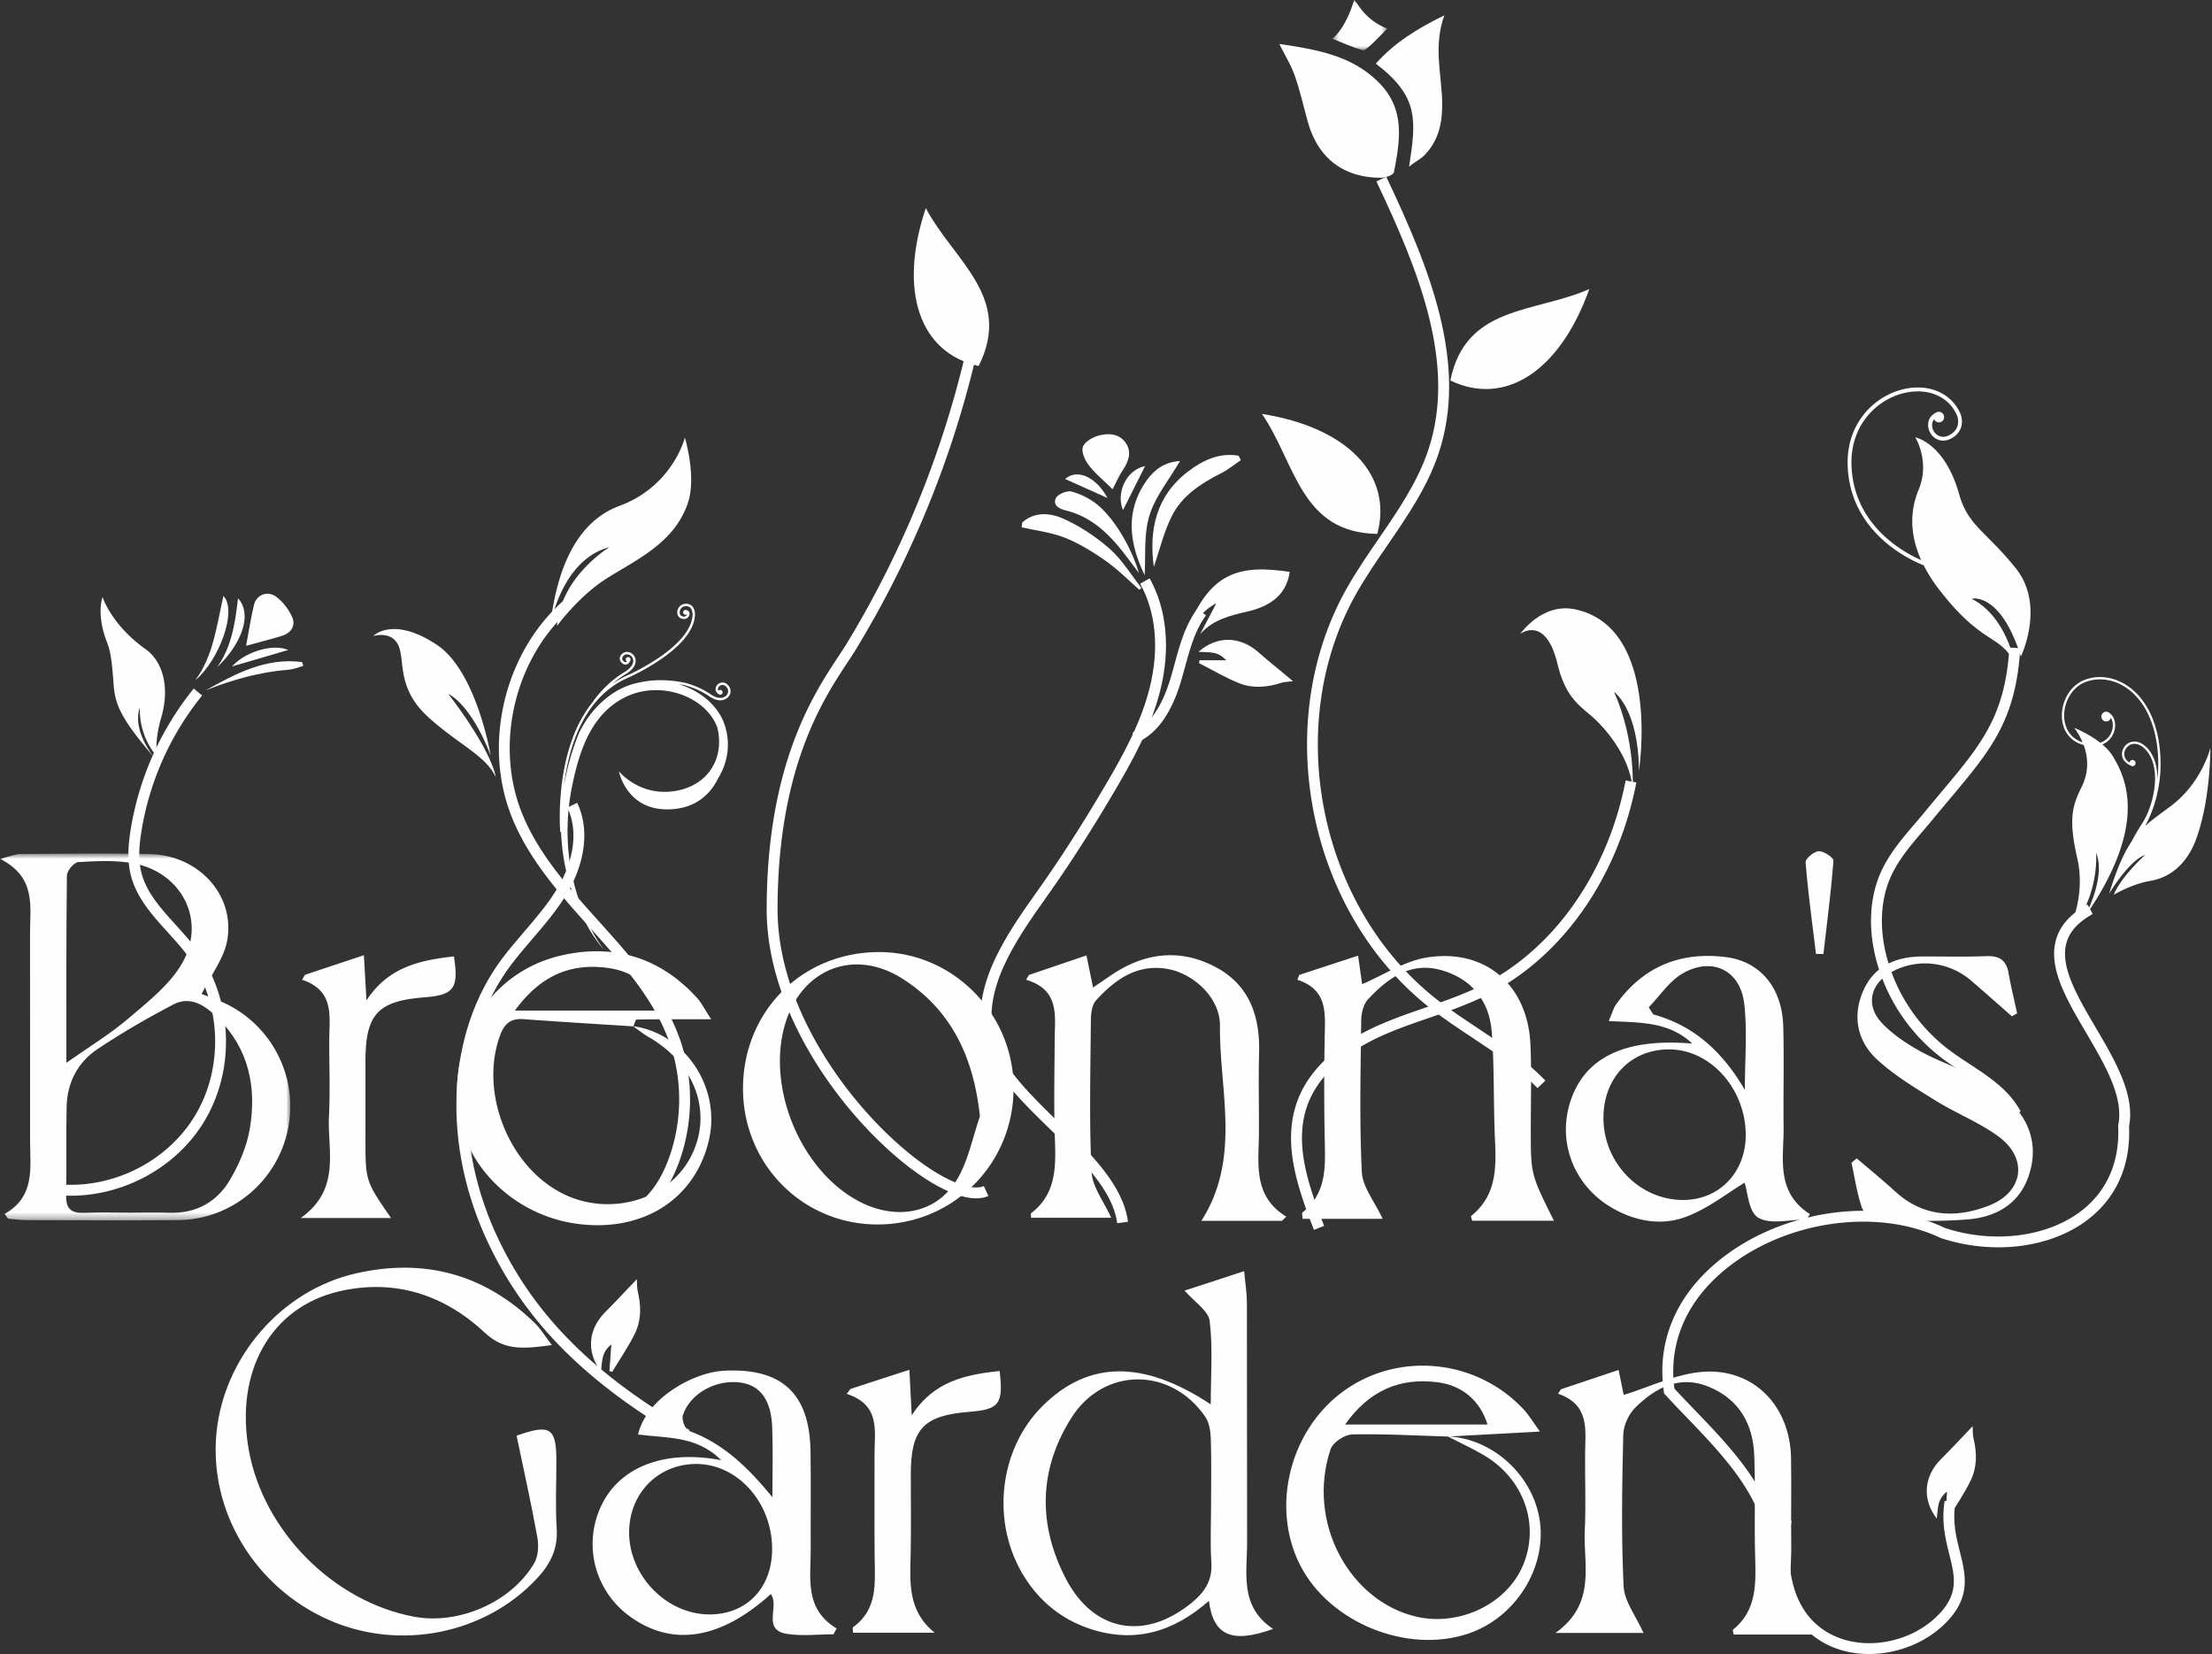 <svg width="313" height="234" fill="none" xmlns="http://www.w3.org/2000/svg"><rect width="100%" height="100%" fill="#333333" stroke="none"/><path fill-rule="evenodd" clip-rule="evenodd" d="M171.366 212.891c0-3.119.066-6.241-.036-9.355-.034-1.056-.222-2.282-.795-3.116-4.871-7.068-14.377-7.057-18.949.19-4.612 7.312-4.738 15.076-.782 22.705 3.941 7.599 11.225 8.854 17.865 3.4 1.821-1.497 2.914-3.167 2.741-5.675-.185-2.705-.041-5.431-.044-8.149m-.042-14.21c0-4.258.31-8.085-.157-11.815-.179-1.433-2.125-2.646-3.544-4.278l8.427-2.752c.163 1.773.387 3.117.39 4.46.029 11.274-.003 22.549.028 33.823.011 4.424-1.119 9.171 3.678 12.334-5.805 2.086-8.446.984-9.088-3.973-5.092 4.5-10.721 6.071-17.06 3.874-3.852-1.337-6.852-3.789-9.021-7.22-4.81-7.613-3.692-18.053 2.563-24.243 6.436-6.371 14.146-6.57 23.784-.21M78.084 190.295c-3.788.496-6.649.902-9.464-1.734-5.774-5.413-12.805-7.681-20.616-5.872-9.723 2.251-14.767 11.389-12.805 22.419 2.046 11.496 12.002 21.522 23.462 23.626 6.271 1.151 13.683-2.067 16.92-7.562.578-.985.671-2.494.458-3.665-.873-4.834-1.95-9.629-2.941-14.392 4.766-1.696 5.621-1.115 5.629 3.516.006 3.222-.156 6.454.047 9.662.182 2.868-.913 5.004-2.789 7.019-7.32 7.866-19.414 10.309-29.457 5.868-10.502-4.644-16.958-15.37-15.901-26.416 1.03-10.743 9.193-20.225 19.771-22.62 9.628-2.179 18.15.092 25.282 7.039.81.787 1.4 1.794 2.404 3.112M232.555 231.018h-12.447c5.855-4.211 3.902-9.654 4.142-14.58.177-3.619.005-7.252.045-10.877.033-3.31.678-6.818-3.834-8.389l.42-.628 8.155-2.732.718 3.536c3.755-1.15 7.435-3.003 11.227-3.274 7.196-.512 12.32 4.868 12.452 12.171.074 4.128-.026 8.261.03 12.391.057 4.312-1.193 8.989 3.672 12.07l-.501.542h-11.312c-.055-.317-.182-.619-.109-.678 3.427-2.769 3.246-6.568 3.14-10.425-.131-4.732.051-9.473-.122-14.201-.163-4.465-2.125-7.97-6.415-9.746-4.146-1.715-7.513.108-10.376 2.894-.959.932-1.715 2.552-1.746 3.878-.17 7.148-.294 14.314.048 21.448.101 2.146 1.752 4.218 2.813 6.6M109.294 211.803c0-3.293.098-6.591-.027-9.878-.144-3.829-1.667-5.891-4.362-6.312-3.462-.544-7.24 1.457-8.278 4.6-.2.61.329 2.028.834 2.21 4.956 1.793 8.443 5.271 11.833 9.38m-.037 7.36c.014-6.664-4.984-12.167-10.94-12.05-5.368.107-9.366 4.332-9.297 9.825.079 6.097 5.36 11.443 11.327 11.463 5.287.019 8.898-3.725 8.91-9.238m-7.21-12.584c-3.487-3.521-7.805-3.094-11.768-3.637 1.242-5.254 7.962-8.778 12.025-9.011 8.25-.474 12.263 3.128 12.386 11.401.071 4.629 0 9.259.025 13.888.018 4.055-.928 8.394 3.663 11.16-.147.278-.295.554-.441.832-2.207 0-4.463.284-6.615-.065-3.551-.574-.979-3.939-2.25-5.63-7.068 6.395-13.874 7.506-19.847 3.241-4.91-3.505-6.695-9.789-4.349-15.3 2.455-5.763 8.88-8.461 17.171-6.879M190.325 201.532h20.163c-1.077-3.429-3.615-5.52-7.008-5.968-5.478-.72-9.767 1.21-13.155 5.968m14.503 1.675c6.466.298 12.215 5.616 13.075 12.098.884 6.659-3.54 13.577-10.104 15.798-8.677 2.937-19.669-1.525-23.828-9.67-4.239-8.301-1.405-19.333 6.366-24.788 7.836-5.5 18.745-4.303 25.319 2.816.716.777 1.262 1.715 2.245 3.07-4.751.256-8.89.48-13.03.705-4.518-.134-9.041-.406-13.552-.299-1.061.026-2.717 1.125-3.039 2.085-3.476 10.369 2.723 21.558 12.193 23.709 6.078 1.381 12.777-1.829 15.055-7.334 2.393-5.784.071-12.252-5.651-15.579-1.636-.951-3.363-1.745-5.049-2.611M128.677 193.789c.124 2.386.214 4.136.335 6.443 3.163-4.886 7.672-5.752 12.436-6.275.554 4.682-.052 5.446-4.279 5.78-6.501.512-8.287 2.416-8.291 8.849-.002 3.725.061 7.452-.017 11.176-.085 4.03-.483 8.116 3.396 11.22h-11.549c0-.261-.114-.696.017-.789 3.493-2.529 3.083-6.221 3.04-9.844-.056-4.832.004-9.666-.019-14.5-.017-3.347.919-7.065-3.928-8.651.172-.232.344-.465.517-.696 2.587-.843 5.173-1.684 8.342-2.713" fill="#FEFEFE"/><mask id="mask0_1_427" style="mask-type:luminance" maskUnits="userSpaceOnUse" x="0" y="120" width="42" height="53"><path fill-rule="evenodd" clip-rule="evenodd" d="M0 120.754h41.081v51.889H0v-51.889Z" fill="#fff"/></mask><g mask="url('#mask0_1_427')"><path fill-rule="evenodd" clip-rule="evenodd" d="M9.393 150.355c3.096-2.183 6.19-4.054 8.9-6.37 2.768-2.366 5.857-4.784 7.566-7.866 3.338-6.021-.226-12.743-6.994-13.984-2.533-.465-5.208-.321-7.803-.17-.592.034-1.587 1.239-1.597 1.915-.106 8.918-.072 17.836-.072 26.475m8.862 21.21c1.909 0 3.818-.048 5.727.011 3.776.115 6.717-1.528 8.557-4.655 1.297-2.205 2.382-4.716 2.807-7.219.984-5.8-.112-11.256-4.436-15.589-1.709-1.712-3.835-3.349-6.433-1.986-3.637 1.907-7.206 3.983-10.628 6.251-2.829 1.872-4.34 4.744-4.42 8.172-.101 4.215.016 8.436-.069 12.653-.037 1.891.819 2.456 2.566 2.382 2.105-.09 4.22-.022 6.329-.02m-17.6.173c4.335-2.457 3.607-6.461 3.603-10.251-.01-9.858.005-19.715-.007-29.574-.005-3.776.87-7.835-4.252-10.406 1.612-.405 2.222-.687 2.831-.69 6.14-.031 12.281-.133 18.416.015 6.766.164 11.936 5.641 10.94 12.026-.416 2.66-2.345 5.083-3.663 7.764.589.228 1.786.642 2.942 1.151 6.879 3.039 10.763 10.49 9.315 17.827-1.48 7.506-7.987 12.965-15.627 13.017-7.145.048-14.29.019-21.437.002-.855-.002-1.712-.136-2.569-.209l-.493-.672" fill="#FEFEFE"/></g><path fill-rule="evenodd" clip-rule="evenodd" d="M195.649 172.436h-11.345c0-.386-.118-.816.017-.926 3.478-2.759 3.207-6.583 3.128-10.426a370.489 370.489 0 0 1-.001-14.493c.057-3.269.434-6.582-3.871-7.976.088-.228.174-.458.26-.687 2.643-.865 5.286-1.73 8.335-2.73.242 1.709.429 3.017.574 4.036 3.084-1.321 5.974-3.252 9.096-3.761 8.319-1.361 14.359 3.884 14.717 12.328.171 4.02.048 8.051.049 12.076.003 6.261.002 6.261 3.273 12.825h-11.578c-.064-.318-.196-.622-.127-.679 3.501-2.803 3.566-6.633 3.373-10.644-.245-5.118-.074-10.263-.463-15.368-.336-4.407-2.83-7.55-7.16-8.765-4.374-1.227-7.573 1.175-10.342 4.122-.66.703-.96 1.988-.971 3.011-.082 7.146-.265 14.303.089 21.432.107 2.136 1.814 4.191 2.947 6.625M181.397 172.719h-11.405c5.68-8.907 2.537-18.449 2.634-27.586.041-4.025-3.835-7.471-7.524-8.071-4.256-.696-7.358 1.553-10.01 4.468-.581.639-.725 1.855-.732 2.809-.06 7.145-.247 14.303.095 21.434.102 2.144 1.752 4.213 2.78 6.513H145.9c0-.289-.082-.585.011-.655 3.498-2.677 3.507-6.41 3.364-10.326-.173-4.724-.057-9.458-.036-14.19.017-3.391.763-7.053-4.048-8.51.134-.224.268-.449.404-.671l8.142-2.77c.328 1.6.598 2.912.932 4.548.887-.607 1.671-1.141 2.454-1.678 4.704-3.221 9.726-3.917 14.819-1.254 4.823 2.52 6.365 6.944 6.222 12.174-.105 3.822.003 7.651-.026 11.473-.034 4.284-.851 8.777 3.867 11.698-.201.198-.405.395-.608.594M233.295 142.506l.648 1.013c5.823 1.579 9.882 5.389 12.956 10.681 0-4.423.362-8.372-.092-12.226-.558-4.709-4.524-6.642-8.665-4.283-1.91 1.088-3.25 3.178-4.847 4.815m4.832 27.262c5.159.017 8.957-3.952 8.897-9.304-.071-6.466-4.966-11.934-10.742-11.997-5.442-.061-9.344 3.923-9.393 9.586-.056 6.379 5.043 11.695 11.238 11.715m1.325-22.129c-3.304-3.134-7.413-2.96-11.816-3.185.481-1.091.669-1.843 1.09-2.425 3.837-5.322 9.119-7.441 15.537-6.616 4.854.627 7.92 4.374 8.068 9.797.13 4.73-.008 9.468.051 14.2.054 4.414-1.211 9.195 3.729 12.363-.165.25-.327.502-.49.753-2.318 0-5.071.759-6.812-.242-1.383-.795-1.528-3.744-1.948-4.956-2.447 1.457-5.269 3.744-8.494 4.891-3.462 1.232-7.165.52-10.456-1.452-5.209-3.124-7.545-9.167-5.72-14.873 2.011-6.293 7.714-9.062 17.261-8.255M138.658 157.951c-.873-8.306-3.97-14.97-10.829-19.41-6.991-4.528-14.554-1.437-16.805 6.581-2.47 8.79 2.174 20.113 10.086 24.6 5.42 3.069 11.352 2.099 14.322-2.877 1.588-2.661 2.183-5.911 3.226-8.894m-14.529 15.28c-10.606-.017-19.035-8.584-18.993-19.303.041-10.919 8.453-19.28 19.352-19.233 10.358.042 18.9 8.681 18.937 19.153.038 10.793-8.532 19.403-19.296 19.383M72.86 142.966h20.595c-1.41-3.613-3.827-5.471-7.197-5.989-5.426-.834-9.791 1.018-13.399 5.989m16.713 2.21c7.326.995 12.452 8.652 10.754 16.058-1.924 8.392-9.314 13.127-18.595 11.913-9.227-1.209-16.569-8.64-17.045-17.256-.553-10.011 5.378-18.593 14.793-20.732 7.404-1.681 13.941.294 19.145 6.012.63.692 1.055 1.57 2.012 3.028-4.005 0-7.28-.015-10.552.042-.165.003-.316.628-.473.963-5.19-.335-10.381-.636-15.567-1.022-1.835-.136-2.707.707-3.302 2.349-2.93 8.093 1.293 18.644 9.04 22.41 6.533 3.178 14.698.832 17.89-5.139 3.289-6.153.825-13.24-5.929-17.114-.762-.436-1.451-1.006-2.17-1.512M51.491 135.137l.362 6.396c3.125-4.776 7.63-5.682 12.375-6.228.715 4.531-.003 5.468-4.16 5.793-6.638.522-8.352 2.385-8.356 9.092-.002 3.625 0 7.249 0 10.875 0 6.007 0 6.007 3.62 11.252H42.555c5.766-4.111 3.744-9.553 3.995-14.465.185-3.616.017-7.249.042-10.872.023-3.295.73-6.829-3.85-8.373.143-.233.284-.469.428-.702l8.322-2.768M284.682 143.78c-1.925-1.687-3.834-3.392-5.778-5.058-3.175-2.719-7.648-3.188-11.237-1.211-3.049 1.676-3.746 4.741-1.336 7.26 1.496 1.566 3.393 2.839 5.299 3.906 2.452 1.369 5.175 2.25 7.626 3.616 1.994 1.111 4.021 2.385 5.577 4.02 2.771 2.91 3.541 6.553 2.113 10.363-1.433 3.818-4.705 5.531-8.48 5.835-4.202.34-8.454.207-12.674.059-.818-.028-2.047-.915-2.313-1.679-.721-2.05-1.023-4.247-1.492-6.385.248-.211.493-.423.74-.634 1.814 1.554 3.67 3.063 5.432 4.676 3.966 3.625 8.53 3.835 13.212 2.039 4.949-1.897 5.667-6.683 1.42-9.802-2.727-2.005-5.988-3.267-8.88-5.066-2.88-1.791-5.856-3.562-8.323-5.846-2.799-2.591-3.507-6.153-1.93-9.723 1.551-3.506 4.639-4.827 8.355-4.835 3.02-.008 6.043.074 9.059-.045 1.827-.072 2.823.565 3.143 2.394.333 1.91.801 3.798 1.21 5.696l-.743.42M256.962 134.951c-.521-4.313-1.114-8.622-1.47-12.95-.041-.509 1.187-1.544 1.862-1.574.705-.031 2.111.909 2.078 1.337-.34 4.412-.91 8.807-1.416 13.207l-1.054-.02" fill="#FEFEFE"/><path fill-rule="evenodd" clip-rule="evenodd" d="M284.565 157.971c-1.413-2.668-3.99-4.361-6.717-6.155-1.036-.68-2.108-1.384-3.102-2.143a25.807 25.807 0 0 1-9.165-13.527c-1.264-4.527-1.081-9.018.514-12.644 1.165-2.652 3.053-4.857 4.879-6.993.47-.551.941-1.1 1.399-1.656.824-1.004 1.612-1.941 2.359-2.832 5.62-6.693 9.011-10.733 9.6-20.411l1.538.094c-.621 10.186-4.136 14.373-9.959 21.31a376.03 376.03 0 0 0-2.35 2.819c-.462.565-.94 1.122-1.418 1.679-1.752 2.05-3.565 4.169-4.636 6.61-1.453 3.303-1.609 7.425-.443 11.609a24.278 24.278 0 0 0 8.614 12.715c.954.725 2 1.413 3.014 2.08 2.771 1.82 5.637 3.704 7.233 6.721l-1.36.724ZM86.385 173.056c-1.381 0-2.711-.371-3.782-1.119l.882-1.266c1.76 1.229 4.47 1.114 6.587-.278 1.778-1.168 3.237-3.157 4.34-5.917 2.066-5.176 2.247-11.181.501-16.471-2.106-6.386-6.796-11.601-11.33-16.646-4.368-4.855-8.885-9.878-11.272-16.044-3.972-10.263-.873-23 7.364-30.284l1.022 1.158c-7.774 6.87-10.697 18.887-6.95 28.569 2.286 5.902 6.705 10.815 10.98 15.569 4.642 5.162 9.442 10.5 11.649 17.192 1.858 5.633 1.664 12.022-.535 17.532-1.22 3.055-2.877 5.287-4.925 6.633a8.319 8.319 0 0 1-4.531 1.372M10.008 169.164c-1.254 0-2.51-.111-3.755-.341l.28-1.518c8.016 1.481 16.623-2.329 20.93-9.26 4.305-6.933 3.91-16.348-.959-22.896-.829-1.118-1.812-2.201-2.761-3.249-2.22-2.446-4.517-4.979-5.287-8.3-.504-2.179-.251-4.447.026-6.182a42.463 42.463 0 0 1 8.928-20l1.194.974a40.899 40.899 0 0 0-8.6 19.27c-.27 1.694-.488 3.684-.046 5.588.678 2.931 2.741 5.205 4.925 7.615.974 1.074 1.982 2.186 2.858 3.361 5.238 7.045 5.663 17.173 1.031 24.632-3.965 6.385-11.32 10.306-18.764 10.306" fill="#FEFEFE"/><path fill-rule="evenodd" clip-rule="evenodd" d="M273.358 61.566c.586.72 1.683 1.08 2.802.435.194-.108.367-.226.518-.354 1.557-1.324.711-3.16.704-3.174a6.42 6.42 0 0 0-.874-1.4l-.009-.01c-2.652-3.165-7.803-2.844-11.324.093-2.276 1.896-3.893 4.914-3.726 8.816.154 3.724 1.57 6.588 3.347 8.72 2.673 3.21 6.135 4.785 7.405 5.285.589 1.16 1.358 2.38 2.364 3.66 6.016 7.658 8.267 6.013 10.5 10.08 0 0-1.197-6.534-6.081-9.008 0 0 4.048-1.078 6.976 8.171 0 0 3.489-7.2-.706-12.459-4.194-5.255-6.766-5.988-8.037-10.514-2.034-7.263-6.202-8.031-6.202-8.031s2.128 3.412.482 7.378c-.958 2.314-1.581 5.703.348 9.987-.434-.192-.977-.45-1.599-.795-1.512-.844-3.43-2.171-5.033-4.104-1.712-2.06-3.069-4.798-3.222-8.392-.156-3.736 1.378-6.574 3.532-8.375 3.361-2.795 8.174-3.018 10.56-.162.31.373.581.8.803 1.288.003-.001.174.37.189.878.012.516-.115 1.124-.744 1.65-.123.105-.27.204-.436.3-.919.509-1.649.231-2.119-.312-.458-.562-.535-1.344-.094-1.917.026.054.045.111.085.159a.738.738 0 1 0 1.131-.945.725.725 0 0 0-.888-.177l-.003-.006c-.031.015-.051.037-.081.05-.022.016-.047.02-.067.038-.004.003-.006.01-.011.012-.114.068-.234.133-.329.212-.957.804-.832 2.112-.161 2.923M294.841 105.401c.553 1.516.843 3.604-.256 5.86-1.208 2.482-2.008 4.255-.655 10.144 1.336 5.811-1.424 10.635-1.424 10.635 4.657-4.84 4.095-11.397 4.095-11.397 1.468 3.599-1.697 9.216-1.697 9.216 9.264-13.253 5.805-19.894 4.145-22.742-.391-.674-.954-1.276-1.568-1.799 1.226-.508 1.812-1.676 1.813-2.719 0-.687-.26-1.323-.761-1.695-.017-.018-.04-.032-.06-.048-.031-.021-.054-.052-.088-.071l-.003.008a.69.69 0 0 0-.345-.106.69.69 0 0 0 0 1.381.678.678 0 0 0 .653-.516c.173.291.279.649.279 1.047-.009.977-.567 2.063-1.787 2.475-1.711-1.349-3.686-2.1-3.686-2.1s.662.781 1.191 2.042c-1.789-.568-2.6-2.107-2.606-3.785 0-1.969 1.134-4.058 3.096-4.77a5.68 5.68 0 0 1 1.966-.347c3.486.003 7.429 3.045 8.147 9.902.072.706.108 1.393.108 2.051 0 .774-.054 1.507-.136 2.21 0-.051.008-.104.008-.155-.003-1.656-.407-3.231-1.456-4.318-.607-.63-1.233-.895-1.791-.895-1.026.003-1.761.875-1.763 1.781-.007.627.39 1.256 1.219 1.603a.441.441 0 0 0 .182.088c.002 0 .002.002.003.002h.002c.029.006.06.017.094.017a.445.445 0 0 0 0-.889.44.44 0 0 0-.429.361c-.534-.312-.742-.748-.745-1.182.001-.735.611-1.452 1.437-1.454.453 0 .994.212 1.558.797.963.995 1.361 2.486 1.361 4.089.001 2.301-.817 4.825-1.831 6.382a31.356 31.356 0 0 0-1.502 2.566c-1.076 1.587-2.048 3.772-3.165 7.351 0 0 2.893-4.797 5.097-5.453 0 0-3.301 2.891-4.444 5.618 0 0 2.559-1.528 5.171-1.963 2.614-.437 5.173-2.213 6.542-6.054 2.023-5.672 1.961-12.76 1.961-12.76s-1.2 4.906-5.521 8.167c-1.484 1.117-2.67 1.938-3.7 2.869 1.034-1.926 2.173-4.916 2.173-8.778 0-.67-.034-1.365-.108-2.084-.72-6.97-4.786-10.195-8.472-10.195-.72 0-1.422.125-2.077.366-2.12.776-3.31 2.99-3.31 5.077-.009 1.852.974 3.633 3.085 4.17M97.626 97.165c.738.247 1.74.671 2.783 1.375.553.373 1.069.536 1.516.536.864-.003 1.448-.615 1.45-1.29.001-.365-.174-.74-.533-1.015a1.005 1.005 0 0 0-.609-.216c-.533.007-.975.436-.983.932-.003.298.183.6.55.778l.002-.003a.33.33 0 0 0 .129.028.345.345 0 0 0 0-.688.341.341 0 0 0-.262.126.424.424 0 0 1-.078-.24c0-.278.303-.588.642-.588.126 0 .261.04.398.143.286.22.4.485.4.742 0 .473-.405.943-1.106.945-.367.001-.814-.13-1.322-.476-2.151-1.452-4.12-1.743-4.136-1.745a16.769 16.769 0 0 0-3.017-.28c-.914 0-1.743.089-2.509.232a10.74 10.74 0 0 0-3.347 1.11c-2.604 1.415-4.48 3.685-5.667 6.144a34.87 34.87 0 0 0-2.104 7.372c-.013.069-.018.14-.03.211.611-5.358 2.656-12.559 8.994-15.382a31.153 31.153 0 0 0 4.586-2.549c2.316-1.573 4.721-3.727 4.955-6.186 0-.001.011-.089.011-.223 0-.227-.028-.587-.192-.914-.165-.327-.507-.619-1.044-.625h-.033c-.796 0-1.236.639-1.238 1.212-.01.432.273.88.814.933.04.005.08.01.117.01.51-.002.807-.383.809-.734a.504.504 0 0 0-.412-.51.337.337 0 0 0-.152-.042.343.343 0 1 0 0 .687c.078 0 .15-.031.208-.078-.03.155-.163.33-.453.332a.689.689 0 0 1-.079-.004c-.357-.047-.499-.281-.508-.594.006-.414.3-.87.894-.87h.024c.424.016.613.195.748.44.126.246.154.56.154.757 0 .117-.01.188-.01.188-.192 2.245-2.508 4.39-4.807 5.936-2.289 1.552-4.525 2.518-4.528 2.521-.73.327-1.383.726-2.004 1.153.54-.47 1.155-.938 1.843-1.349 1.044-.623 1.459-1.308 1.459-1.913a1.264 1.264 0 0 0-1.234-1.263.992.992 0 0 0-.583.182c-.008.014-.424.276-.436.756 0 .17.065.354.21.527.181.213.39.322.596.322.373-.012.609-.307.689-.596.004-.009.006-.018.01-.024.004-.016.011-.028.014-.042l-.006-.001c.006-.023.016-.048.016-.076a.343.343 0 0 0-.684 0c0 .128.07.236.174.296-.067.062-.144.105-.213.097-.083 0-.193-.033-.333-.198-.103-.124-.13-.218-.13-.305a.548.548 0 0 1 .14-.333c.078-.093.152-.14.152-.142a.645.645 0 0 1 .384-.122.93.93 0 0 1 .889.921c.003.433-.3 1.027-1.29 1.62-2.698 1.615-4.358 4.08-4.369 4.09l.017.011c-4.2 5.047-4.753 12.675-4.756 16.359 0 1.329.069 2.147.069 2.152l.114-.01c.09 2.261.418 4.357.895 6.2 1.905 7.157 5.28 10.52 5.2 10.5.07.025-3.02-3.579-4.545-10.656-.738-3.502-.935-7.837 0-12.468.92-4.525 2.484-10.022 7.286-12.532 4.615-2.455 10.684-.66 12.871 3.272.157.293.29.591.405.892 1.028 4.202-1.159 8.084-5.744 8.94-5.209.976-8.183-2.748-8.183-2.748s1 5.217 6.522 5.386c3.72.115 5.847-1.675 6.981-3.437.212-.329.395-.653.552-.976 1.452-2.345 1.966-5.575.459-8.61-1.209-2.253-3.454-3.906-6.05-4.68.129.018.244.028.374.05.007 0 .476.069 1.214.317M87.716 71.543c-3.157 1.174-8.411 4.424-9.872 17.05 0 0 1.53-9.394 8.402-11.184 0 0-6.886 4.122-7.427 11.151 0 0 3.019-4.199 7.102-6.776 4.082-2.576 9.522-4.965 11.42-10.637 1.245-3.707-.428-9.238-.428-9.238s-1.701 6.84-9.197 9.634M16.088 96.97c.217 3 1.399 5.147 5.845 10.334 0 0-3.317-3.828-2.144-7.233 0 0-.337 3.835 2.51 7.067 0 0-.602-1.786.532-5.673 1.132-3.886.416-7.745-2.24-9.633-4.864-3.459-6.078-7.363-6.078-7.363s-.928 2.362.604 6.335c.467 1.214.683 2.168.97 6.167M52.816 89.988s2.816-.892 3.676 1.62c.754 2.204-.205 5.956 4.147 9.884 4.353 3.929 8.02 5.336 9.5 8.424 0 0-.307-3.348-6.696-11.742 0 0 3.125 1.296 5.99 8.704 0 0-1.986-11.927-7.622-15.657-6.262-4.144-8.995-1.233-8.995-1.233" fill="#FEFEFE"/><path fill-rule="evenodd" clip-rule="evenodd" d="M96.804 203.659c-13.694-7.922-22.183-16.368-27.53-27.389-6.874-14.173-6.152-30.162 1.838-40.735.972-1.288 2.036-2.526 3.065-3.727 1.673-1.949 3.405-3.967 4.724-6.182 2.389-4.006 2.905-8.258 1.384-11.374l1.385-.678c1.75 3.585 1.21 8.387-1.445 12.842-1.387 2.329-3.163 4.398-4.878 6.4-1.014 1.179-2.062 2.401-3.007 3.651-7.643 10.115-8.304 25.474-1.68 39.127 5.203 10.729 13.504 18.97 26.914 26.73l-.77 1.335ZM279.128 201.771c-1.816 1.895-3.104 3.294-4.452 4.632-2.444 2.423-2.74 5.681-.624 8.444.102-.795.112-1.517.303-2.187.179-.617.552-1.176 1.158-1.651l-.27 3.767c.131.035.264.072.396.109 1.103-1.844 2.356-3.617 3.268-5.552.863-1.828.831-3.845.346-5.834-.128-.523-.085-1.088-.125-1.728" fill="#FEFEFE"/><path fill-rule="evenodd" clip-rule="evenodd" d="M90.117 180.966c-1.816 1.895-3.104 3.297-4.452 4.635-2.444 2.423-2.74 5.681-.624 8.441.102-.793.11-1.517.303-2.186.18-.616.552-1.176 1.158-1.652l-.27 3.767c.13.038.263.075.396.112 1.103-1.845 2.356-3.619 3.268-5.553.863-1.827.83-3.846.345-5.835-.127-.523-.084-1.087-.124-1.729M34.824 91.361c.358-1.9.654-3.881 1.124-5.82.33-1.37 1.872-2.018 3.083-1.15.975.701 1.814 1.802 2.31 2.907.544 1.206-.154 2.262-1.447 2.657-1.698.519-3.422.954-5.07 1.406M29.082 97.668c4.265-2.363 8.558-4.668 13.663-4.006.057.182.113.366.171.548-.683.183-1.356.48-2.05.532-4.094.32-7.98 1.417-11.784 2.926M27.628 96.25c2.577-3.485 3.026-7.72 3.983-11.939 2.024 2.04-.63 9.138-3.983 11.94" fill="#FEFEFE"/><path fill-rule="evenodd" clip-rule="evenodd" d="M30.715 94.405c2.018-2.82 2.553-6.145 2.963-9.753 2.035 2.18.62 6.329-2.963 9.753M40.777 91.96c-2.946.864-5.575 1.632-7.936 2.324 1.69-1.93 5.606-3.312 7.936-2.325M251.753 223.349l-1.532-.157c.977-9.636-5.404-16.273-11.575-22.691a179.117 179.117 0 0 1-3.011-3.181l-.159-.174-.036-.235c-1.109-7.469 2.021-14.346 8.808-19.366 8.864-6.556 21.878-8.164 30.944-3.823 6.801 2.242 14.392 1.332 19.246-2.358 3.693-2.807 5.521-6.971 5.285-12.041l-.005-.096.019-.094c.793-3.93-1.912-8.536-4.529-12.988-2.766-4.704-5.376-9.149-4.302-13.113.555-2.045 2.015-3.704 4.47-5.075l.749 1.348c-2.073 1.157-3.293 2.509-3.732 4.131-.905 3.337 1.547 7.508 4.142 11.927 2.746 4.67 5.584 9.497 4.731 13.98.234 5.559-1.803 10.14-5.896 13.249-5.245 3.99-13.388 4.994-20.753 2.559-8.671-4.145-21.02-2.604-29.453 3.634-6.236 4.613-9.153 10.879-8.234 17.666.917.994 1.868 1.982 2.827 2.98 6.413 6.671 13.045 13.571 11.996 23.918" fill="#FEFEFE"/><path fill-rule="evenodd" clip-rule="evenodd" d="M264.468 234c-1.942 0-3.856-.377-5.577-1.168-5.73-2.633-8.251-9.17-6.911-17.936l1.523.231c-1.245 8.155.896 13.945 6.031 16.302 4.935 2.265 11.634.713 15.261-3.53 2.341-2.734 1.763-5.055 1.033-7.995-.537-2.158-1.144-4.602-.655-7.564l1.521.25c-.438 2.648.104 4.831.63 6.94.77 3.104 1.498 6.034-1.358 9.373-2.79 3.262-7.213 5.097-11.498 5.097M185.925 173.991c-2.438-6.261-4.455-12.358-2.375-18.146 2.011-5.592 7.383-8.96 11.536-10.801 2.163-.96 4.424-1.739 6.61-2.492 2.652-.914 5.392-1.858 7.92-3.118 10.258-5.11 17.889-15.96 20.415-29.024l1.513.291c-2.617 13.535-10.556 24.793-21.242 30.114-2.616 1.305-5.405 2.266-8.102 3.195-2.159.744-4.387 1.512-6.49 2.445-3.879 1.719-8.884 4.835-10.71 9.912-1.9 5.286.033 11.089 2.361 17.064l-1.436.56ZM138.135 169.535c-1.872 0-4.333-.938-7.145-2.75-9.351-6.025-22.515-21.845-22.504-38.153.014-20.449 6.629-30.443 10.183-35.814.426-.643.801-1.21 1.106-1.71a141.291 141.291 0 0 0 16.773-40.807l1.498.36a142.671 142.671 0 0 1-16.957 41.248 58.845 58.845 0 0 1-1.135 1.761c-3.466 5.235-9.913 14.979-9.927 34.962-.011 15.729 12.739 31.02 21.796 36.855 3.232 2.08 5.998 2.941 7.392 2.304l.641 1.404c-.496.227-1.074.34-1.721.34" fill="#FEFEFE"/><path fill-rule="evenodd" clip-rule="evenodd" d="M131.001 29.437c-3.95 11.817-.826 20.5 7.479 22.344 4.896-9.748-3.516-14.87-7.479-22.344M231.913 109.053s3.187-20.24-9.022-22.848c-4.689-1-7.782 3.488-7.782 3.488s3.597-2.792 5.284 4.256c1.008 4.207 2.666 5.587 4.617 7.195 1.949 1.606 5.625 5.769 6.021 10.466 0 0 .42-6.872-2.638-13.715 0 0 3.463 2.361 3.52 11.158M158.08 173.046c-.593-4.651-5.077-9.006-9.412-13.218-3.862-3.752-7.856-7.631-9.256-11.86-2.605-7.863 2.964-15.698 7.438-21.995 3.129-4.403 6.228-9.221 9.472-14.726 2.535-4.301 5.116-8.925 6.375-14.004 1.354-5.461.87-10.67-1.367-14.665l1.345-.753c2.428 4.336 2.966 9.946 1.518 15.79-1.312 5.282-3.953 10.016-6.543 14.416-3.267 5.545-6.39 10.397-9.546 14.837-4.271 6.013-9.586 13.495-7.23 20.615 1.282 3.869 5.137 7.615 8.866 11.237 4.526 4.397 9.206 8.945 9.869 14.13l-1.529.196ZM167.506 90.532c1.328-2.148 2.451-4.096 4.601-5.176l-2.296 4.372c1.824-2.085 4.287-2.65 6.771-3.227 3.592-.836 5.505-2.688 5.915-5.597-7.009-1.025-11.681-.255-14.991 9.628M182.965 96.37c-2.016-1.68-3.501-2.865-4.93-4.12-2.587-2.27-5.85-2.336-8.453-.028.798.047 1.519.005 2.2.15.626.134 1.21.468 1.726 1.04l-3.77-.004-.082.404c1.914.972 3.771 2.097 5.76 2.872 1.881.733 3.889.559 5.837-.068.511-.163 1.077-.159 1.712-.247M163.271 80.21c-.701-5.14.242-9.988 4.833-13.5 2.103-1.609 4.451-2.704 7.16-2.241.107.21.211.42.316.63-.929.626-1.807 1.357-2.798 1.857-2.851 1.439-5.531 3.172-6.974 6.067-1.156 2.316-1.757 4.91-2.537 7.187" fill="#FEFEFE"/><path fill-rule="evenodd" clip-rule="evenodd" d="M144.631 73.933c1.774-1.595 4.008-1.37 5.845-.545 2.365 1.063 4.63 2.56 6.575 4.283 1.744 1.544 2.997 3.648 4.465 5.504a41.24 41.24 0 0 1-.294.264c-1.573-1.372-3.049-2.88-4.746-4.072-1.798-1.269-3.718-2.46-5.751-3.274-1.941-.776-4.092-1.018-6.152-1.495l.058-.665ZM157.43 69.22c-1.213-1.2-2.43-2.208-3.381-3.424-.538-.689-1.054-1.859-.821-2.56.238-.712 1.337-1.36 2.182-1.597 1.365-.384 2.903-.335 3.836.959.939 1.3.475 2.637-.365 3.903-.556.842-.961 1.787-1.451 2.719M161.961 81.366c-1.947-4.102-2.842-8.476-.076-12.85 1.128-1.783 2.669-3.166 5.079-3.288-1.567 2.7-3.503 5.04-4.322 7.723-.814 2.67-.507 5.685-.681 8.415" fill="#FEFEFE"/><path fill-rule="evenodd" clip-rule="evenodd" d="M161.145 81.052c-1.128-1.474-1.995-2.71-2.968-3.856-1.949-2.298-4.203-4.17-7.219-4.94-.886-.227-2.043-.652-1.559-1.767.246-.567 1.588-1.116 2.242-.943a10.033 10.033 0 0 1 3.661 1.878c2.404 1.96 4.849 6.14 5.843 9.628M162.028 65.95c-1.064 2.12-2.149 4.276-3.12 6.208-1.034-2.466.509-5.705 3.12-6.208M156.71 70.454l-5.986-2.69c1.787-1.546 4.45-.166 5.986 2.69M160.873 105.07l-.632-1.408c2.394-1.079 4.154-3.593 5.385-7.687.207-.685.398-1.381.587-2.077.734-2.685 1.495-5.46 3.206-7.766l1.237.921c-1.538 2.072-2.228 4.589-2.956 7.25-.194.71-.388 1.419-.599 2.118-1.367 4.545-3.404 7.374-6.228 8.649M181.027 6.218c5.371.801 10.282 1.635 14.101 5.484 3.673 3.7 3.032 7.994 2.114 12.653-.083.424-1.241.798-1.886.793-5.341-.028-8.904-2.833-10.327-8.008-.591-2.145-1.081-4.321-1.814-6.417-.513-1.47-1.359-2.829-2.188-4.505" fill="#FEFEFE"/><path fill-rule="evenodd" clip-rule="evenodd" d="M199.39 23.571c.97-6.452 1.494-9.87-4.713-14.565 2.509-2.85 5.81-4.95 9.698-6.835-1.592 4.407-.358 8.376-.304 12.372.038 2.747-.455 5.37-2.578 7.477-.476.476-1.265.89-2.103 1.551" fill="#FEFEFE"/><mask id="mask1_1_427" style="mask-type:luminance" maskUnits="userSpaceOnUse" x="188" y="0" width="9" height="8"><path fill-rule="evenodd" clip-rule="evenodd" d="M188.534 0h7.777v7.126h-7.777V0Z" fill="#fff"/></mask><g mask="url('#mask1_1_427')"><path fill-rule="evenodd" clip-rule="evenodd" d="M188.534 5.478c1.923-1.603 2.912-4.886 3.06-5.478.349.029 1.262 2.719 4.717 4.057-.404.306-2.962 3.207-3.479 3.063-1.077-.294-2.822-1.04-4.298-1.642" fill="#FEFEFE"/></g><path fill-rule="evenodd" clip-rule="evenodd" d="M217.554 153.944c-2.692-2.818-6.042-5.039-9.279-7.183-1.941-1.285-3.947-2.615-5.817-4.072-17.344-13.507-22.715-40.112-11.978-59.305 1.39-2.485 3.029-4.873 4.613-7.18 2.691-3.918 5.472-7.97 6.99-12.483 4.104-12.2-1.365-25.49-7.318-38.055l1.393-.66c6.087 12.85 11.671 26.462 7.384 39.205-1.585 4.718-4.43 8.862-7.179 12.867-1.565 2.28-3.182 4.636-4.538 7.06-10.383 18.555-5.187 44.275 11.577 57.333 1.826 1.421 3.806 2.732 5.722 4.003 3.309 2.192 6.732 4.459 9.544 7.404l-1.114 1.066Z" fill="#FEFEFE"/><path fill-rule="evenodd" clip-rule="evenodd" d="M224.889 40.89c-4.184 11.736-11.996 16.633-19.664 12.941 2.164-10.693 11.938-9.516 19.664-12.94M178.569 58.556c12.287 1.96 18.53 8.75 16.318 16.978-10.892-.163-11.535-10.001-16.318-16.978" fill="#FEFEFE"/></svg>